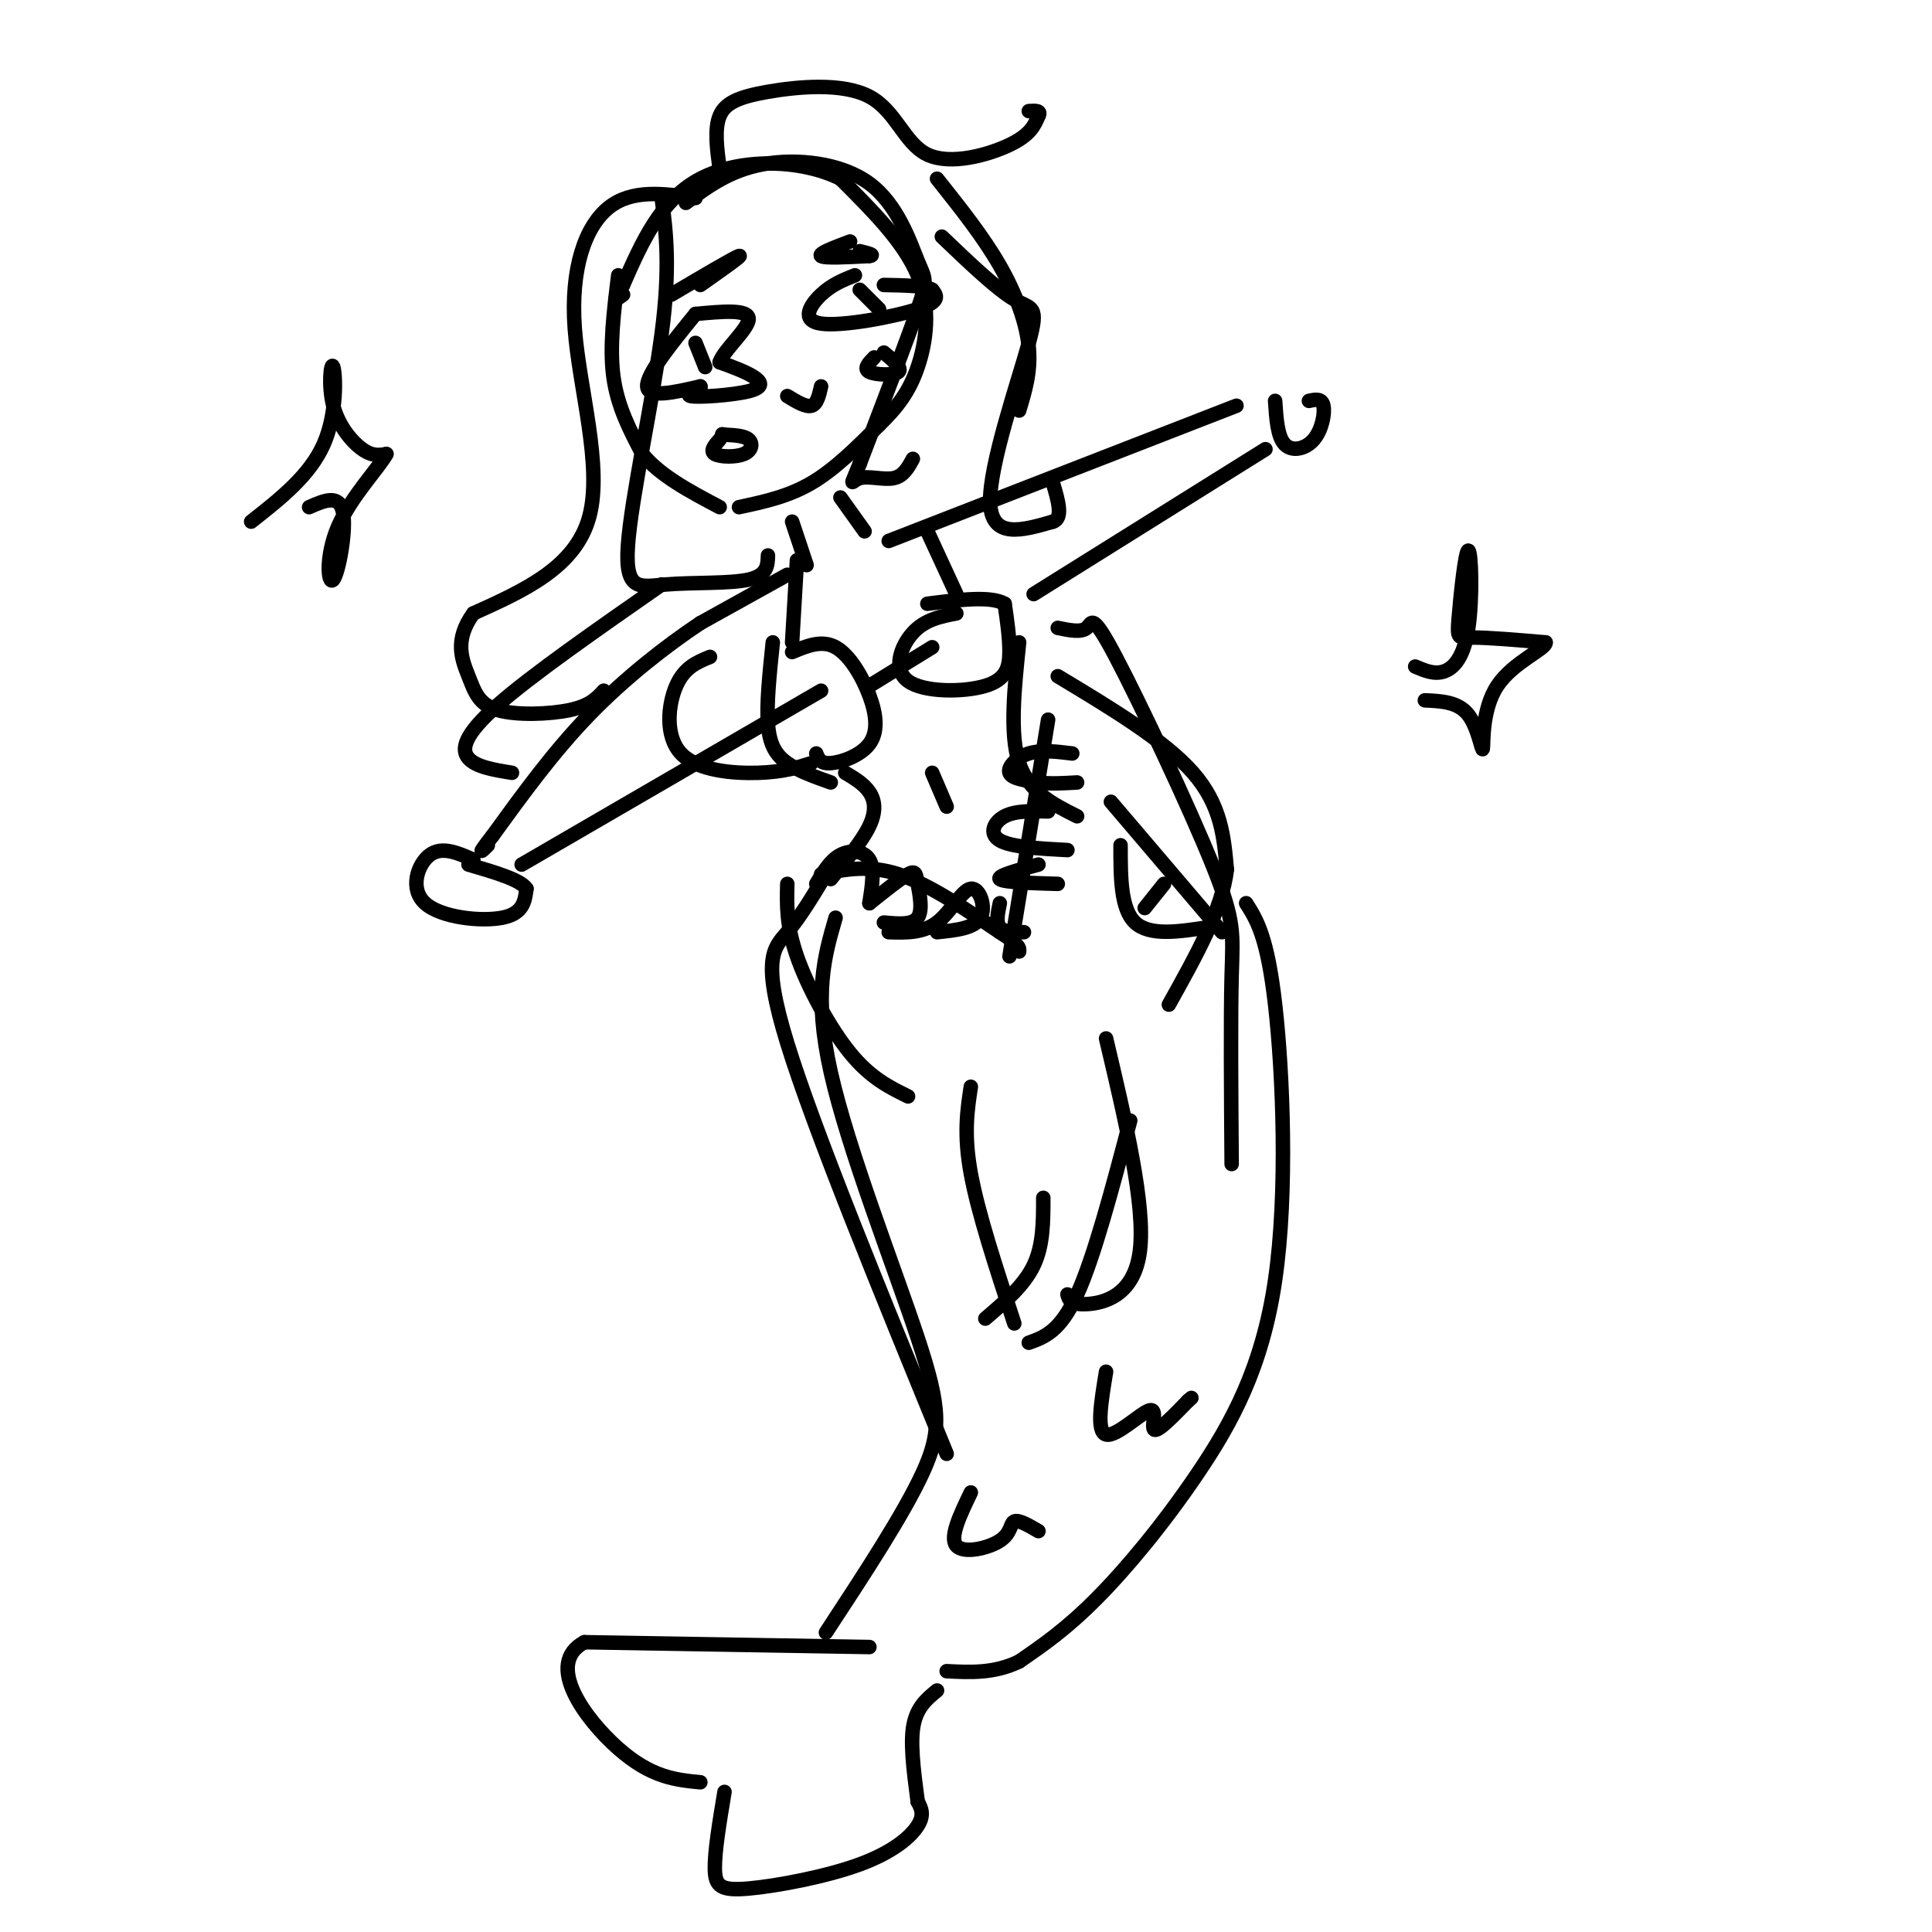 <svg viewBox='0 0 400 400' version='1.1' xmlns='http://www.w3.org/2000/svg' xmlns:xlink='http://www.w3.org/1999/xlink'><g fill='none' stroke='#000000' stroke-width='3' stroke-linecap='round' stroke-linejoin='round'><path d='M128,57c-0.917,7.417 -1.833,14.833 -1,21c0.833,6.167 3.417,11.083 6,16'/><path d='M133,94c3.667,4.500 9.833,7.750 16,11'/><path d='M153,105c5.083,-1.083 10.167,-2.167 15,-5c4.833,-2.833 9.417,-7.417 14,-12'/><path d='M182,88c3.786,-3.679 6.250,-6.875 8,-12c1.750,-5.125 2.786,-12.179 0,-19c-2.786,-6.821 -9.393,-13.411 -16,-20'/><path d='M174,37c-8.222,-4.089 -20.778,-4.311 -29,0c-8.222,4.311 -12.111,13.156 -16,22'/><path d='M129,59c-2.667,4.000 -1.333,3.000 0,2'/><path d='M174,103c0.000,0.000 5.000,7.000 5,7'/><path d='M164,108c0.000,0.000 3.000,9.000 3,9'/><path d='M163,119c0.000,0.000 -18.000,10.000 -18,10'/><path d='M145,129c-7.022,4.667 -15.578,11.333 -23,19c-7.422,7.667 -13.711,16.333 -20,25'/><path d='M102,173c-3.500,4.500 -2.250,3.250 -1,2'/><path d='M98,178c-3.244,-1.429 -6.488,-2.857 -9,-1c-2.512,1.857 -4.292,7.000 -1,10c3.292,3.000 11.655,3.857 16,3c4.345,-0.857 4.673,-3.429 5,-6'/><path d='M109,184c-1.167,-1.833 -6.583,-3.417 -12,-5'/><path d='M170,143c0.000,0.000 -62.000,36.000 -62,36'/><path d='M184,112c0.000,0.000 72.000,-28.000 72,-28'/><path d='M214,123c0.000,0.000 48.000,-30.000 48,-30'/><path d='M264,83c0.244,3.714 0.488,7.429 2,9c1.512,1.571 4.292,1.000 6,-1c1.708,-2.000 2.345,-5.429 2,-7c-0.345,-1.571 -1.673,-1.286 -3,-1'/><path d='M160,133c-0.667,6.378 -1.333,12.756 -1,17c0.333,4.244 1.667,6.356 4,8c2.333,1.644 5.667,2.822 9,4'/><path d='M164,135c3.070,-1.287 6.140,-2.574 9,-1c2.860,1.574 5.509,6.010 7,10c1.491,3.990 1.825,7.536 0,10c-1.825,2.464 -5.807,3.847 -8,4c-2.193,0.153 -2.596,-0.923 -3,-2'/><path d='M180,142c0.000,0.000 13.000,-8.000 13,-8'/><path d='M198,127c-3.247,0.628 -6.494,1.257 -9,4c-2.506,2.743 -4.270,7.601 -1,10c3.270,2.399 11.573,2.338 16,1c4.427,-1.338 4.979,-3.954 5,-7c0.021,-3.046 -0.490,-6.523 -1,-10'/><path d='M208,125c-2.833,-1.667 -9.417,-0.833 -16,0'/><path d='M164,133c0.000,0.000 1.000,-17.000 1,-17'/><path d='M198,123c0.000,0.000 -6.000,-13.000 -6,-13'/><path d='M175,160c1.933,1.156 3.867,2.311 5,4c1.133,1.689 1.467,3.911 0,7c-1.467,3.089 -4.733,7.044 -8,11'/><path d='M211,133c-1.000,9.500 -2.000,19.000 0,25c2.000,6.000 7.000,8.500 12,11'/><path d='M193,160c0.000,0.000 3.000,7.000 3,7'/><path d='M170,181c4.917,-1.000 9.833,-2.000 16,0c6.167,2.000 13.583,7.000 21,12'/><path d='M207,193c4.167,2.667 4.083,3.333 4,4'/><path d='M217,149c0.000,0.000 -8.000,49.000 -8,49'/><path d='M219,140c11.083,6.667 22.167,13.333 28,20c5.833,6.667 6.417,13.333 7,20'/><path d='M254,180c-0.833,8.000 -6.417,18.000 -12,28'/><path d='M222,156c-3.222,-0.400 -6.444,-0.800 -9,0c-2.556,0.800 -4.444,2.800 -4,4c0.444,1.200 3.222,1.600 6,2'/><path d='M215,162c2.333,0.333 5.167,0.167 8,0'/><path d='M217,168c-3.378,-0.089 -6.756,-0.178 -9,1c-2.244,1.178 -3.356,3.622 -1,5c2.356,1.378 8.178,1.689 14,2'/><path d='M215,179c-4.333,1.167 -8.667,2.333 -8,3c0.667,0.667 6.333,0.833 12,1'/><path d='M207,187c-0.417,2.000 -0.833,4.000 0,5c0.833,1.000 2.917,1.000 5,1'/><path d='M169,183c1.444,-2.444 2.889,-4.889 5,-6c2.111,-1.111 4.889,-0.889 6,1c1.111,1.889 0.556,5.444 0,9'/><path d='M180,187c3.196,-2.560 6.393,-5.119 8,-6c1.607,-0.881 1.625,-0.083 2,2c0.375,2.083 1.107,5.452 0,7c-1.107,1.548 -4.054,1.274 -7,1'/><path d='M184,193c3.548,0.107 7.095,0.214 10,-2c2.905,-2.214 5.167,-6.750 7,-7c1.833,-0.250 3.238,3.786 2,6c-1.238,2.214 -5.119,2.607 -9,3'/><path d='M163,183c-0.111,4.311 -0.222,8.622 2,15c2.222,6.378 6.778,14.822 11,20c4.222,5.178 8.111,7.089 12,9'/><path d='M171,181c-2.644,4.400 -5.289,8.800 -8,12c-2.711,3.200 -5.489,5.200 0,23c5.489,17.800 19.244,51.400 33,85'/><path d='M219,130c2.431,0.502 4.861,1.005 6,0c1.139,-1.005 0.986,-3.517 6,6c5.014,9.517 15.196,31.062 20,43c4.804,11.938 4.230,14.268 4,23c-0.230,8.732 -0.115,23.866 0,39'/><path d='M201,225c-0.750,4.917 -1.500,9.833 0,18c1.500,8.167 5.250,19.583 9,31'/><path d='M213,278c3.250,-1.167 6.500,-2.333 10,-10c3.500,-7.667 7.250,-21.833 11,-36'/><path d='M229,215c4.089,17.311 8.178,34.622 7,44c-1.178,9.378 -7.622,10.822 -11,11c-3.378,0.178 -3.689,-0.911 -4,-2'/><path d='M216,248c0.000,4.917 0.000,9.833 -2,14c-2.000,4.167 -6.000,7.583 -10,11'/><path d='M173,190c-2.310,7.940 -4.619,15.881 -1,32c3.619,16.119 13.167,40.417 18,55c4.833,14.583 4.952,19.452 1,28c-3.952,8.548 -11.976,20.774 -20,33'/><path d='M258,187c2.193,3.447 4.386,6.893 6,21c1.614,14.107 2.649,38.874 0,57c-2.649,18.126 -8.982,29.611 -16,40c-7.018,10.389 -14.719,19.683 -21,26c-6.281,6.317 -11.140,9.659 -16,13'/><path d='M211,344c-5.167,2.500 -10.083,2.250 -15,2'/><path d='M180,341c0.000,0.000 -59.000,-1.000 -59,-1'/><path d='M121,340c-8.378,4.422 0.178,15.978 7,22c6.822,6.022 11.911,6.511 17,7'/><path d='M150,371c-1.037,6.214 -2.073,12.427 -2,16c0.073,3.573 1.257,4.504 7,4c5.743,-0.504 16.046,-2.443 23,-5c6.954,-2.557 10.558,-5.730 12,-8c1.442,-2.270 0.721,-3.635 0,-5'/><path d='M190,373c-0.444,-3.756 -1.556,-10.644 -1,-15c0.556,-4.356 2.778,-6.178 5,-8'/><path d='M229,284c-1.030,6.214 -2.060,12.429 0,13c2.060,0.571 7.208,-4.500 9,-5c1.792,-0.500 0.226,3.571 1,4c0.774,0.429 3.887,-2.786 7,-6'/><path d='M246,290c1.167,-1.000 0.583,-0.500 0,0'/><path d='M201,309c-2.226,4.631 -4.452,9.262 -3,11c1.452,1.738 6.583,0.583 9,-1c2.417,-1.583 2.119,-3.595 3,-4c0.881,-0.405 2.940,0.798 5,2'/><path d='M230,166c0.000,0.000 23.000,27.000 23,27'/><path d='M232,175c0.000,6.583 0.000,13.167 3,16c3.000,2.833 9.000,1.917 15,1'/><path d='M241,183c0.000,0.000 -4.000,5.000 -4,5'/><path d='M144,65c-5.083,6.250 -10.167,12.500 -10,15c0.167,2.500 5.583,1.250 11,0'/><path d='M145,80c0.560,0.475 -3.541,1.663 -2,2c1.541,0.337 8.722,-0.179 12,-1c3.278,-0.821 2.651,-1.949 1,-3c-1.651,-1.051 -4.325,-2.026 -7,-3'/><path d='M149,75c0.733,-2.422 6.067,-6.978 6,-9c-0.067,-2.022 -5.533,-1.511 -11,-1'/><path d='M177,57c-2.381,0.946 -4.762,1.893 -7,4c-2.238,2.107 -4.333,5.375 0,6c4.333,0.625 15.095,-1.393 20,-3c4.905,-1.607 3.952,-2.804 3,-4'/><path d='M193,60c-1.167,-0.833 -5.583,-0.917 -10,-1'/><path d='M144,71c0.000,0.000 2.000,5.000 2,5'/><path d='M178,60c0.000,0.000 4.000,4.000 4,4'/><path d='M139,61c6.500,-3.833 13.000,-7.667 14,-8c1.000,-0.333 -3.500,2.833 -8,6'/><path d='M176,50c-3.333,1.250 -6.667,2.500 -6,3c0.667,0.500 5.333,0.250 10,0'/><path d='M180,53c1.333,-0.167 -0.333,-0.583 -2,-1'/><path d='M163,82c1.917,1.167 3.833,2.333 5,2c1.167,-0.333 1.583,-2.167 2,-4'/><path d='M149,91c-1.042,1.185 -2.083,2.369 -1,3c1.083,0.631 4.292,0.708 6,0c1.708,-0.708 1.917,-2.202 1,-3c-0.917,-0.798 -2.958,-0.899 -5,-1'/><path d='M150,90c-0.833,-0.167 -0.417,-0.083 0,0'/><path d='M181,74c-1.156,1.178 -2.311,2.356 -1,3c1.311,0.644 5.089,0.756 6,0c0.911,-0.756 -1.044,-2.378 -3,-4'/><path d='M137,41c0.906,7.094 1.812,14.188 0,28c-1.812,13.812 -6.341,34.341 -7,44c-0.659,9.659 2.553,8.447 8,8c5.447,-0.447 13.128,-0.128 17,-1c3.872,-0.872 3.936,-2.936 4,-5'/><path d='M142,42c4.555,-3.378 9.110,-6.756 16,-8c6.890,-1.244 16.115,-0.354 22,4c5.885,4.354 8.431,12.172 10,16c1.569,3.828 2.163,3.665 0,10c-2.163,6.335 -7.081,19.167 -12,32'/><path d='M178,96c-2.226,5.583 -1.792,3.542 0,3c1.792,-0.542 4.940,0.417 7,0c2.060,-0.417 3.030,-2.208 4,-4'/><path d='M149,35c-0.559,-4.152 -1.118,-8.303 0,-11c1.118,-2.697 3.913,-3.938 10,-5c6.087,-1.062 15.467,-1.944 21,1c5.533,2.944 7.221,9.716 12,12c4.779,2.284 12.651,0.081 17,-2c4.349,-2.081 5.174,-4.041 6,-6'/><path d='M215,24c0.667,-1.167 -0.667,-1.083 -2,-1'/><path d='M194,37c4.778,6.000 9.556,12.000 13,18c3.444,6.000 5.556,12.000 6,17c0.444,5.000 -0.778,9.000 -2,13'/><path d='M195,49c5.685,5.435 11.369,10.869 15,13c3.631,2.131 5.208,0.958 3,9c-2.208,8.042 -8.202,25.298 -8,33c0.202,7.702 6.601,5.851 13,4'/><path d='M218,108c2.167,-0.667 1.083,-4.333 0,-8'/><path d='M144,41c-6.583,-0.940 -13.167,-1.881 -18,2c-4.833,3.881 -7.917,12.583 -7,25c0.917,12.417 5.833,28.548 3,39c-2.833,10.452 -13.417,15.226 -24,20'/><path d='M98,127c-4.086,5.627 -2.301,9.694 -1,13c1.301,3.306 2.120,5.852 6,7c3.880,1.148 10.823,0.900 15,0c4.177,-0.900 5.589,-2.450 7,-4'/><path d='M137,121c-13.489,9.400 -26.978,18.800 -34,25c-7.022,6.200 -7.578,9.200 -6,11c1.578,1.800 5.289,2.400 9,3'/><path d='M147,136c-2.661,1.083 -5.321,2.167 -7,6c-1.679,3.833 -2.375,10.417 1,14c3.375,3.583 10.821,4.167 16,4c5.179,-0.167 8.089,-1.083 11,-2'/><path d='M293,138c1.986,0.851 3.972,1.702 6,1c2.028,-0.702 4.099,-2.956 5,-9c0.901,-6.044 0.633,-15.878 0,-16c-0.633,-0.122 -1.632,9.467 -2,14c-0.368,4.533 -0.105,4.009 3,4c3.105,-0.009 9.053,0.495 15,1'/><path d='M320,133c0.219,1.303 -6.735,4.061 -10,9c-3.265,4.939 -2.841,12.061 -3,13c-0.159,0.939 -0.903,-4.303 -3,-7c-2.097,-2.697 -5.549,-2.848 -9,-3'/><path d='M52,108c6.073,-4.778 12.147,-9.557 15,-16c2.853,-6.443 2.486,-14.552 2,-16c-0.486,-1.448 -1.093,3.764 0,8c1.093,4.236 3.884,7.496 6,9c2.116,1.504 3.558,1.252 5,1'/><path d='M80,94c-1.376,2.665 -7.317,8.828 -10,15c-2.683,6.172 -2.107,12.354 -1,11c1.107,-1.354 2.745,-10.244 2,-14c-0.745,-3.756 -3.872,-2.378 -7,-1'/></g>
</svg>
